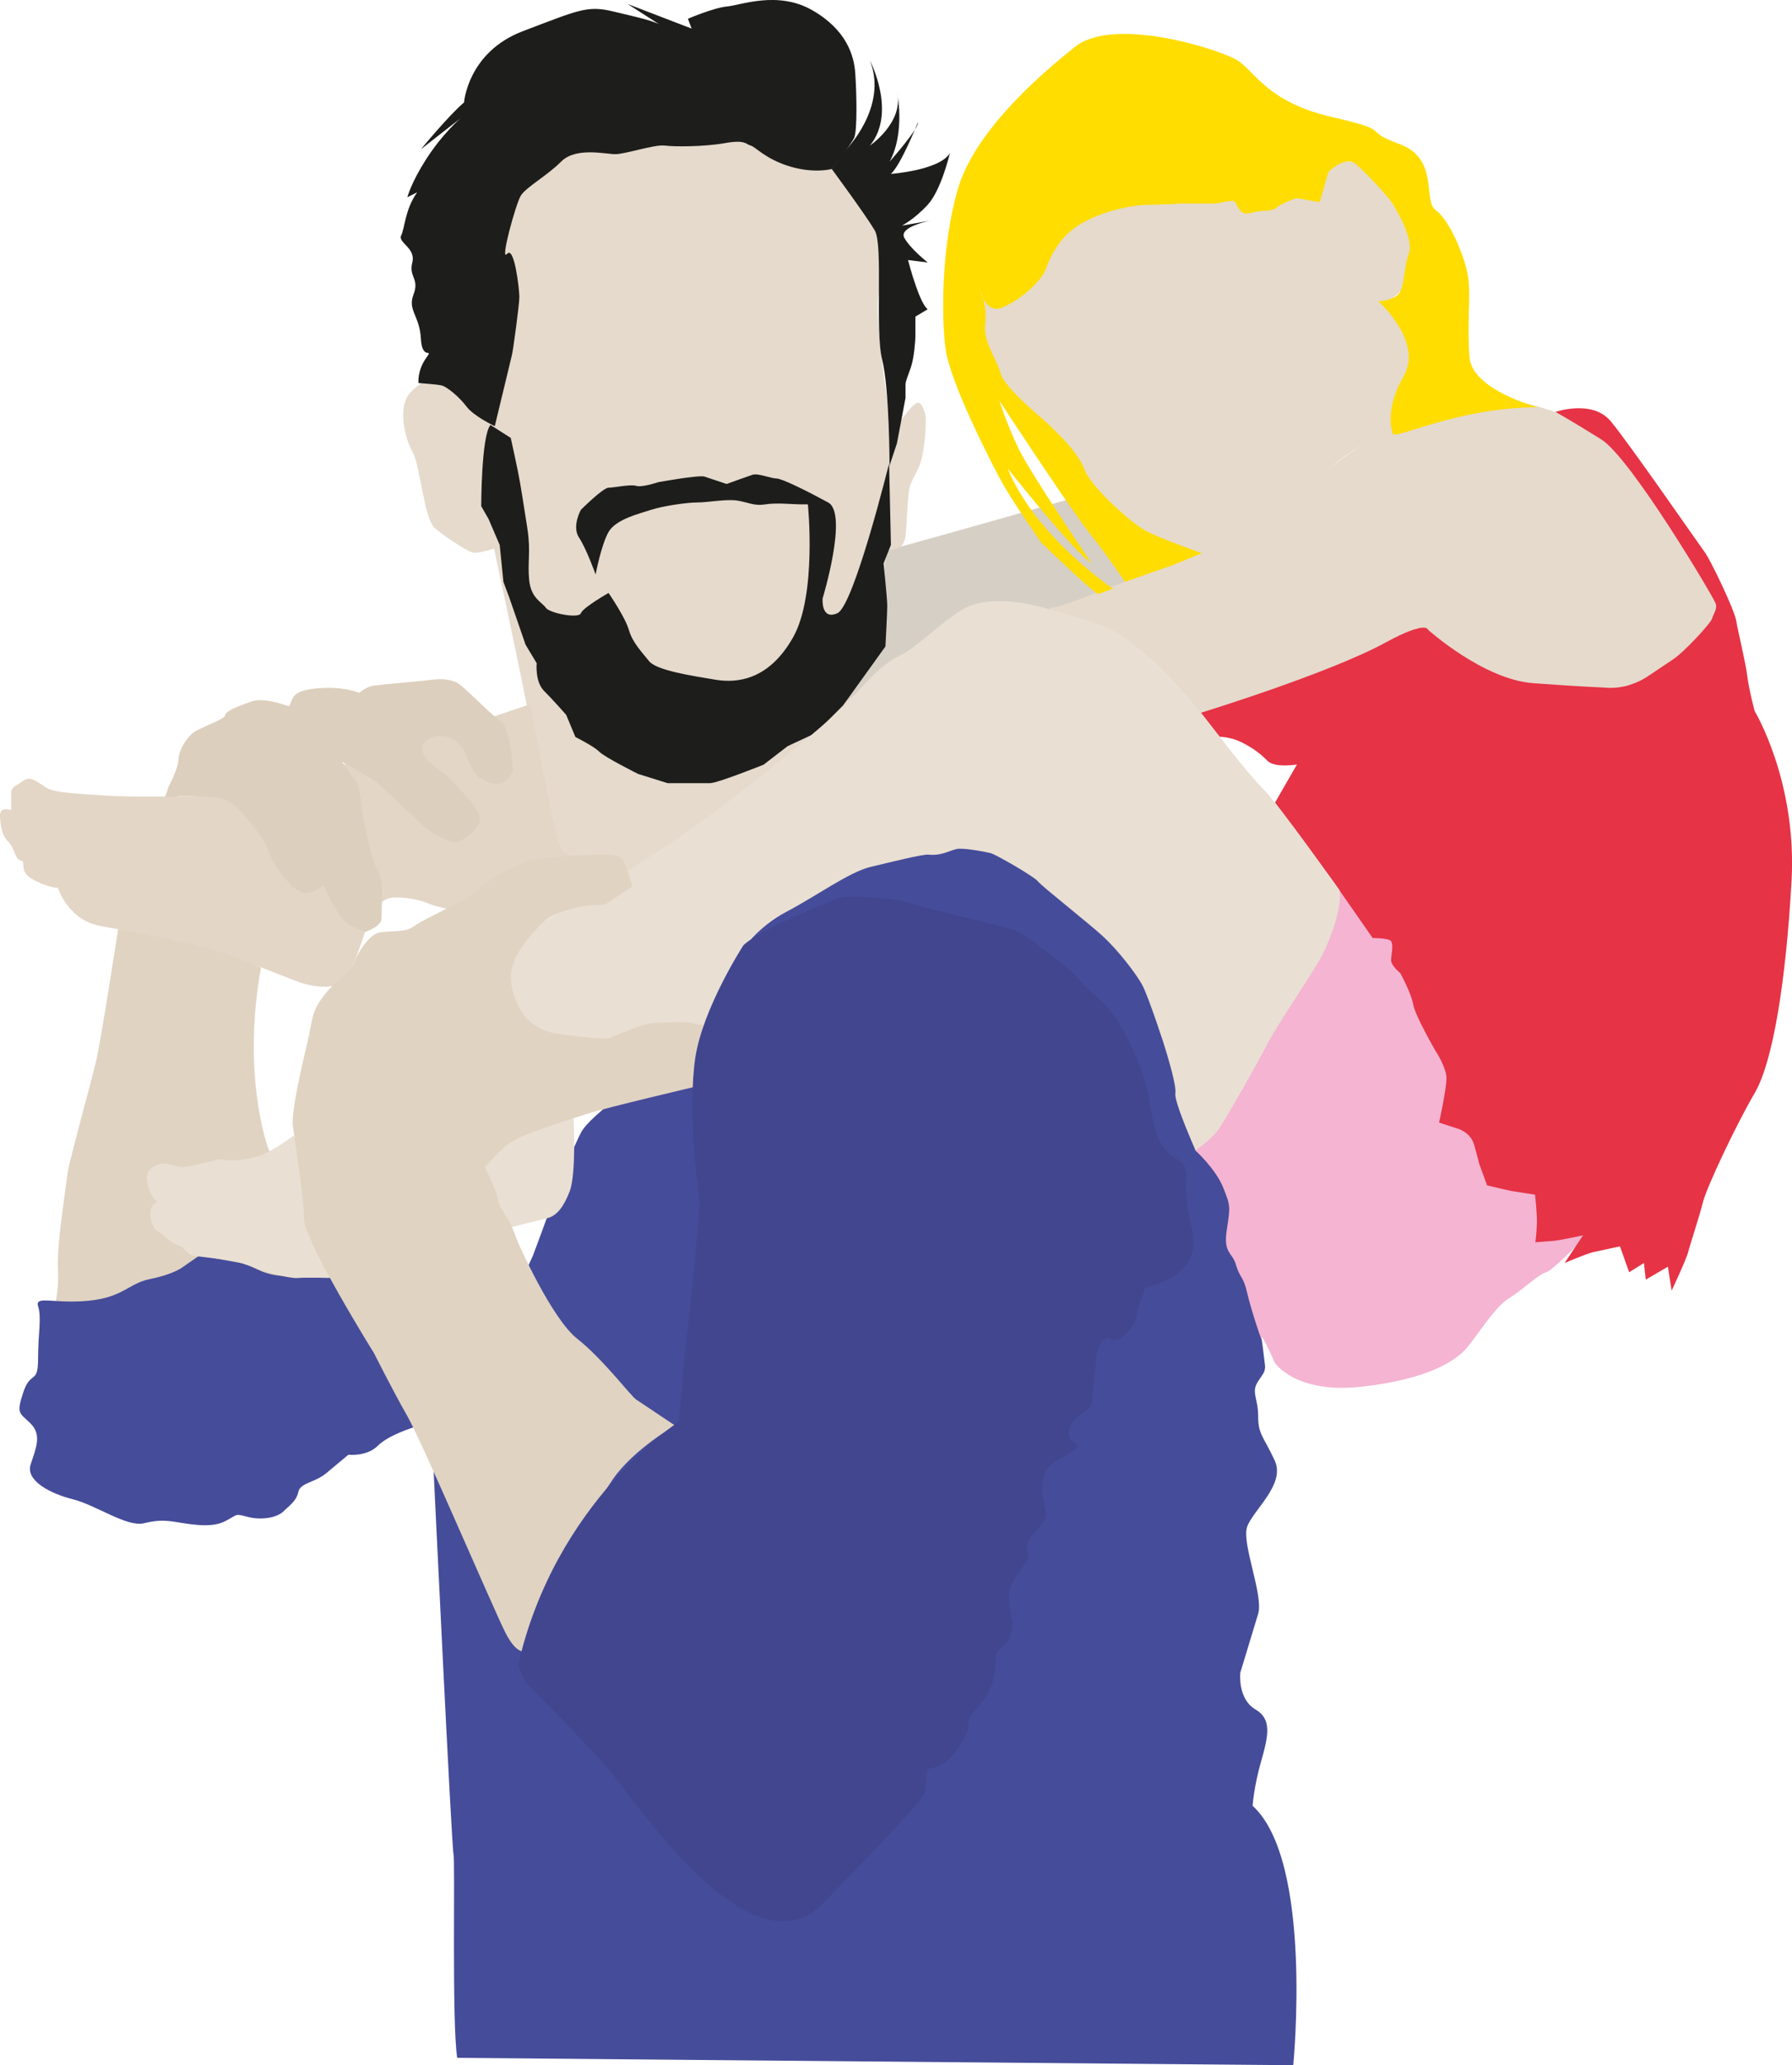 <?xml version="1.0" encoding="UTF-8"?>
<svg id="Laag_1" data-name="Laag 1" xmlns="http://www.w3.org/2000/svg" viewBox="0 0 322.89 372.01">
  <defs>
    <style>
      .cls-1 {
        fill: #41468f;
      }

      .cls-2 {
        fill: #d6cfc5;
      }

      .cls-2, .cls-3, .cls-4, .cls-5, .cls-6 {
        fill-rule: evenodd;
      }

      .cls-3, .cls-7 {
        fill: #454c9a;
      }

      .cls-4 {
        fill: #fd0;
      }

      .cls-8 {
        fill: #1d1d1b;
      }

      .cls-9, .cls-5 {
        fill: #e5dacc;
      }

      .cls-10 {
        fill: #e63346;
      }

      .cls-11 {
        fill: #f4b4d2;
      }

      .cls-12 {
        fill: #ddcfbd;
      }

      .cls-13 {
        fill: #e3d6c6;
      }

      .cls-14 {
        fill: #e0d3c2;
      }

      .cls-6 {
        fill: #e9dfd3;
      }
    </style>
  </defs>
  <path class="cls-2" d="M193.62,89.64s-33.98,9.71-35.83,9.99l-6.66,24.1s1.62,3.89,1.91,3.47,34.81-16.23,34.81-16.23l15.88-4.25s-.85-4.54-1.7-4.96-8.41-12.12-8.41-12.12Z"/>
  <path class="cls-14" d="M10.44,228.62c-.22-4.43,1.22-13.09,1.77-17.51.22-1.77,4.21-16.18,5.1-19.95s4.1-24.57,4.1-24.57c0,0,2.32.43,2.99.43s3.85.85,7.4.85,15.22,6.44,15.22,6.44c-3.55,19.73,1.33,32.59,1.33,32.59,0,0,9.97,21.02,11.53,23.86s-14.28-.8-14.28-.8c0,0-5.77-.5-7.75-.5s-4.8.73-4.8.73c0,0-2.88.89-5.99,2.22-3.1,1.33-7.14,1.9-9.13,2.79s-8.25.7-8.25.7c0,0,.98-2.83.76-7.26Z"/>
  <path class="cls-3" d="M74.57,257.1s-4.5,1.34-6.5,3.33-5.29,1.61-5.29,1.61l-4.05,3.37c-2,1.66-4.63,1.67-4.97,3.33s-1.7,2.52-2.7,3.52-3.66,1.66-6.32,1-1.63-.52-4.29.81-6.98.33-9.31,0-3.7-.03-5.32.33c-2.99.67-8.65-3.33-12.64-4.32s-8.65-3.33-7.65-6.32,2-5.32,0-7.32-2.66-1.66-1.33-5.65,2.66-1.33,2.66-5.99.67-7.42,0-9.53c-.51-1.61,1.87-.82,5.99-.82,9.2,0,9.75-3.17,14.19-4.06s5.99-2.22,5.99-2.22l2.88-2s5.54,1,7.54,1.33,3.33,2,7.32,2.33,4.99.33,6.32.33,4.99-.33,4.99-.33c0,0,11.15,23.94,12.48,27.26Z"/>
  <rect class="cls-7" x="118.84" y="179.19" width="11.75" height="10.86" transform="translate(249.44 369.23) rotate(-180)"/>
  <path class="cls-5" d="M158.85,121.17s-21.68,18.28-27.36,17.91c-9.03-.6-14.69,3.62-17.5,7.24s-7.01,7.2-7.01,7.2c0,0,2.35,1.32,3.33,4.5,1.4,4.58,1.67,4.59,1.67,4.59l46.07-36.82.8-4.63Z"/>
  <path class="cls-9" d="M310.11,109.56s-18.9-31.69-24.89-33.68-10.31-3.66-13.97-3.66-6.98,2-12.97,3.66-6.98.33-13.97,4.99-19.95,15.96-26.27,17.96-25.27,10.31-28.6,10.64,18.62,5.32,26.94,19.62c0,0,19.29-6.65,22.95-7.98s7.65-3.66,9.98-4.99,5.99-2.99,5.99-2.99c0,0,8.29,10.42,18.27,11.75s16.9.32,17.9.32,3.23-1.08,3.23-1.08c0,0,10.15-5,10.82-6.34s4.6-8.22,4.6-8.22Z"/>
  <path class="cls-7" d="M78.14,265.11s3.23,67.49,3.57,68.82-.33,30.26.67,36.75l150.64,1.33s3.66-36.75-7.32-46.73c0,0,.21-3.38,1.54-8.03s1.93-7.6-1-9.31c-3.31-1.94-2.75-6.66-2.75-6.66,0,0,2.21-7.26,3.21-10.58s-2.99-12.64-2-15.63,6.98-7.65,4.99-11.97-2.99-4.66-2.99-7.98-1.33-4.32,0-6.32l.83-1.24c.33-.49.47-1.08.4-1.66-.34-3-1.5-12.49-2.89-14.72-1.66-2.66-2.33-4.66-3.66-6.65s1.33-2.66.67-6.32-1-6.65-2.33-7.65-4.32-3.33-4.32-3.33c0,0-1.66-18.62-4.32-24.28s-10.97-17.29-13.63-19.62-8.65-8.65-11.31-9.64-6.98-6.65-19.29-3.66c-12.3,2.99-18.29,6.98-22.61,9.98s-8.98,8.98-11.64,12.97-4.66,6.32-4.99,8.65-2.66,10.97-2.66,10.97c0,0-.67,3.66-6.65,4.66-5.99,1-7.65.67-8.65,1.66s-3.99,3.28-4.95,5.07-3.69,8.23-4.69,11.23-3.99,10.97-3.99,10.97l-17.87,38.92Z"/>
  <path class="cls-9" d="M149.55,29.99s-8.32-.34-10.64-3.34-5.98-1.32-6.98-1.32-5.13-.95-7.79-.62-8.84,1.95-10.17,2.28-10.35-.04-13.01.63-2.9,1.17-7.22,5.82-3.02,9.08-3.02,12.08.64,14.73.97,12.74.67.67.33,3.66-2.92,11.1-2.92,11.1l.04,3.75s-4.43-5.21-7.76-6.87-4.66-2-7.32.67-1,8.65.33,10.97,2,11.97,3.99,13.63,5.65,3.99,6.65,4.32,3.99-.67,3.99-.67c0,0,6.65,30.93,6.98,34.25s3.99,17.96,3.99,17.96l2.45,3.44,5.5-.34,2.02-1.77s9.6-10.92,11.26-11.25,12.35-1.38,20.99-7.04c8.65-5.65,16.29-13.97,16.29-19.62s1.33-15.63,1.33-15.63c0,0,2.99,1,3.33-2.33s.33-6.32.67-8.31,1.66-2.99,2.33-5.99.67-6.98.67-6.98c0,0-.33-2.33-1.33-2.66s-4.66,5.32-4.66,5.32c0,0-4.3-23.74-2-26.6,3.91-4.87-3.14-19.92-9.31-21.28Z"/>
  <path class="cls-9" d="M249.2,54.79s3.48-1.68,4.44-4.52.32-8.07-.02-9.07-2.31-3.9-2.98-4.9-1.63-2.79-3.6-5.02c-2.51-2.83-6.38-2.96-7.71-.3s-4.64,3.18-6.63,4.18-5.01,2.47-5.01,2.47c.2-1.11-17.17-5.31-26.6-.67-9.09,4.48-21.28,9.31-21.95,12.3s-3.99,6.98-2.66,9.31,2.33,8.31,5.65,11.97,7.32,8.31,8.98,9.64,7.32,11.64,10.64,13.3,7.32,3.66,8.65,4.66,6.13,1.48,6.13,1.48c0,0,8.84-1.81,19.15-11.79,10.31-9.98,15.3-9.64,15.3-9.64,0,0,8.9-18.56-1.78-23.42Z"/>
  <path class="cls-13" d="M39.03,143.49h-9.31c-5.1,0-8.2,0-11.31-.22s-7.98-.44-9.53-1.11-3.1-2.66-4.66-1.55-2.22,1.11-2.22,2.44v2.88s-2.22-.89-2,1.33.44,3.33,1.55,4.43,1.11,3.1,2.22,3.33-.67,2,2.44,3.55,4.21,1.33,4.21,1.33c0,0,1.77,5.76,7.54,6.87s15.74,2.88,20.17,4.21,13.3,5.1,15.96,5.99,7.54,1.77,9.09-2,2.66-7.32,2.66-7.32c0,0,1.33-5.99,5.32-5.99s5.99,1.11,6.65,1.33,3.71,1,3.71,1c0,0,5.77-4.95,9.04-6.55s4.45-1.89,7.06-2.45,5.68-.87,5.68-.87c0,0-2,.89-3.33-4.88s-4.43-22.39-4.43-22.39c0,0-45.45,15.52-56.53,16.63Z"/>
  <path class="cls-12" d="M32.38,143.44s4.72-.02,6.65.22c2.3.29,3.99,2,5.1,3.33s3.77,4.43,4.21,6.21,2.86,5.15,4.36,6.48c1.26,1.12,2.12,1.4,3.18,1.06,1.55-.5,2.44-1.33,2.44-1.33,0,0,1.77,4.21,3.33,5.99s4.21,2.44,4.21,2.44c0,0,2.88-.89,2.88-2.44s.44-7.09-.67-8.65-2.66-9.31-2.88-11.08-.44-4.43-1.11-5.1-2.44-3.33-2.44-3.33c0,0,5.76,3.1,6.87,4.21s6.87,6.43,7.76,7.32,4.88,3.33,6.21,2.88,4.21-2.66,3.99-4.21-1.77-3.33-2.44-3.99-2.22-2.66-3.55-3.77-3.62-2.3-4.21-3.99c-.45-1.27-.18-2.33,2.03-2.99s4.39,1,5.06,2.1,1.77,4.66,3.1,5.32,3.99,2.66,5.99-1.33c0,0-.44-7.76-2.22-8.87s-6.85-6.56-8.05-7.04c-2.16-.86-3.7-.5-5.69-.28s-7.54.67-9.09.89-2.66,1.33-2.66,1.33c0,0-2.44-1.11-6.65-.89s-5.1,1.11-5.54,2.22l-.44,1.11s-4.43-1.77-6.87-.89-4.66,1.77-4.66,2.44c0,.67-3.77,2-5.32,2.88s-3.1,3.55-3.1,5.1-1.77,4.88-1.77,4.88l-.67,2"/>
  <path class="cls-8" d="M160.19,83.52s-6.32,25.61-9.31,26.94-2.66-2.66-2.66-2.66c0,0,4.66-15.3,1-17.29s-8.31-4.32-9.31-4.32-3.33-1-4.32-.67-4.66,1.66-4.66,1.66l-3.99-1.33c-1-.33-8.31,1-8.31,1,0,0-2.99,1-3.99.67s-3.99.33-4.99.33-4.99,3.99-4.99,3.99c0,0-1.66,2.99-.33,4.99s2.99,6.65,2.99,6.65c0,0,1-5.32,2.33-7.65s5.65-3.33,7.65-3.99,6.32-1.33,8.31-1.33,5.32-.67,7.32-.33,2.99,1,4.99.67,4.99,0,6.32,0h1.33s1.66,16.29-2.66,23.94c-4.32,7.65-9.98,8.31-13.97,7.65s-10.64-1.66-11.97-3.33-2.99-3.33-3.66-5.65-3.66-6.65-3.66-6.65c0,0-4.66,2.66-4.99,3.66s-5.65,0-6.32-1-2.66-1.66-2.99-4.99.33-4.99-.33-9.31-1-6.32-1.33-8.31-1.66-7.98-1.66-7.98l-3.66-2.33c-1.66,2-1.66,14.63-1.66,14.63l1.33,2.33,2,4.66.67,6.65,1,2.66,2.99,8.65,2,3.33s-.33,3.33,1.33,4.99,3.99,4.32,3.99,4.32l1.66,3.99s3.33,1.66,4.32,2.66,6.98,3.99,6.98,3.99l5.32,1.66h7.65c1.33,0,9.64-3.33,9.64-3.33l4.32-3.33,4.99-2.33,4.99-4.99,7.65-10.64s.33-5.99.33-7.32-.67-7.65-.67-7.65l1.33-3.33-.33-14.63Z"/>
  <path class="cls-11" d="M241.33,160.34s-14.3,30.93-25.94,46.89c0,0,3.66,3.33,4.99,6.65s1.33,3.33.67,7.65,1,3.99,1.66,6.32,1.33,2,2,4.99,2.99,9.98,2.66,8.31,2.33,4.32,2.33,4.32c0,0,3.66,5.65,15.63,4.32s16.96-4.66,18.95-6.98,4.99-7.32,7.65-8.98,5.32-4.32,6.65-4.66,7.65-6.98,7.65-6.98l-5.76-.51.65-8.95-10.03-1.51-6.81-13.31-10.01-21.63-3.96-9.3-8.98-6.65Z"/>
  <path class="cls-10" d="M280.24,74.21s6.65-2.33,9.98,1.66,15.96,22.28,16.96,23.61,5.32,10.31,5.65,12.3,1.66,7.32,2,9.98,1.33,6.32,1.33,6.32c0,0,7.65,12.64,6.65,30.59s-3.33,32.59-6.65,38.24-8.65,16.96-9.31,19.62-2.33,7.65-2.66,8.98-2.99,6.98-2.99,6.98l-.67-4.32-3.99,2.33-.33-2.99-2.66,1.66-1.66-4.66s-3.38.74-4.66,1-5.32,2-5.32,2l3.33-4.99s-4.08.89-5.32,1-3.27.25-3.27.25c0,0,.17-1.1.27-3.25.08-1.66-.33-5.32-.33-5.32l-4.32-.67-4.32-1-1.42-3.9s-.25-1.09-.91-3.42-3.09-2.95-3.09-2.95l-3.23-1.04s1.33-5.99,1.33-7.98-2-4.99-2-4.99c0,0-3.66-6.32-3.99-8.31s-2.33-5.65-2.33-5.65c0,0-1.66-1.33-1.66-2.33s.67-3.33-.33-3.66-2.99-.33-2.99-.33l-6.82-9.81-10.77-14.59,3.95-6.86s-3.99.67-5.32-.67-2.66-2.33-4.66-3.33-3.99-1-3.99-1l-3.33-4.32s23.07-7.08,33.25-12.64c7.42-4.05,7.65-2.33,7.65-2.33,0,0,9.98,8.98,18.95,9.64,8.98.67,12.73.78,12.73.78,0,0,2.16.3,4.41-.38s3.57-1.66,3.57-1.66c0,0,2.57-1.73,4.56-3.06s6.73-6.45,6.98-7.32.95-1.65.67-2.66-15.3-26.27-20.62-29.6-8.31-4.99-8.31-4.99Z"/>
  <path class="cls-6" d="M241.33,160.34s-10.62-15.11-13.78-18.28-8.32-10.14-11.16-13.65-11.36-13.76-18.94-16.17c-6.21-1.98-10.32-3.12-12.98-3.57s-7.76-.89-11.08,1.11-8.42,6.87-10.64,7.98-4.43,2.44-8.65,7.32-19.73,16.96-26.38,21.95c-15.36,11.51-42.51,25.55-40.35,26.38,0,0,3.44,12.27,8.31,12.93s9.64,1.7,14.3.59c4.66-1.11,11.55-1.17,14.43-.72s4.86-6.18,4.86-6.18c0,0,2.49-10.56,12.49-15.82,5.3-2.79,11.32-7.16,15.09-8.05s9.42-2.32,10.46-2.21c2.28.23,3.69-.69,5.03-1.01,1.16-.28,5.26.51,6.15.73s7.87,4.22,8.54,5.1,9.01,7.42,11.67,9.86,6.13,6.84,7.24,9.05,4,10.98,4.23,11.87,1.83,5.89,1.61,7.44,3.63,10.21,3.63,10.21c0,0,2.99-1.88,4.54-4.32s6.87-11.75,8.42-14.85,8.42-13.08,9.98-16.18,3.55-8.65,2.99-11.53Z"/>
  <path class="cls-6" d="M52.88,204.54s-3.97,3.12-6.66,3.83-4.62.77-5.85.53-1.66.18-3.79.61-2.27.57-3.54.71-3.05-1.14-4.64-.43-2.37,1.46-1.74,3.83,1.7,2.84,1.7,2.84c0,0-1.45.59-1.29,2.42s.87,2.82,1.72,3.11c0,0,2.55,2.41,3.97,2.55,0,0,1.36,1.75,2.27,1.7l4.82.57s2.72.45,3.63.72,3.18,1.12,3.6,1.27,1.98.57,2.41.71,3.21.83,4.34.69,5.62,0,5.62,0l-1.43-2.85s-3.17-19.17-5.14-22.79Z"/>
  <path class="cls-6" d="M87.36,210.22c-.29-1.79,10.71-9.66,14.49-8.5l1.5-.35s.53,10.02-.7,13.22c-1.02,2.67-2.27,4.39-3.97,4.82l-7.94,1.98s-4.25-7.8-4.11-9.64.74-1.55.74-1.55Z"/>
  <path class="cls-8" d="M89.14,76.76s-3.77-1.77-5.1-3.55-3.55-3.55-4.43-3.77-4.21-.44-4.21-.44c0,0-.22-2.22,1.33-4.43s-.67.67-.89-3.55-2.44-5.1-1.33-7.98-.89-3.1-.22-5.76-2.66-3.55-2-4.88.67-4.66,2.88-7.76l-1.77.89s.64-2.55,3.36-6.81c.06-.1.12-.19.19-.29,2.88-4.43,5.99-7.09,5.99-7.09l-7.09,5.54s5.1-6.21,7.76-8.42c0,0,.67-9.09,10.64-12.86s11.53-4.66,16.18-3.55,7.76,1.77,8.87,2.66l-6.21-3.99,11.53,4.43-.67-1.77s4.66-2,7.09-2.22,9.09-2.88,15.3.67,7.54,8.2,7.76,11.31.44,10.42-.22,11.75-3.99,5.54-3.99,5.54c0,0-3.1.89-7.54-.44-4.43-1.33-6.21-3.55-7.09-3.77s-.89-1.11-4.66-.44-9.09.67-10.86.44-7.09,1.55-8.87,1.55-7.09-1.33-9.75,1.33-6.43,4.66-7.32,6.21-3.77,11.97-2.44,10.42,2.22,6.43,2.22,7.76-1.11,9.53-1.33,10.42-3.1,12.86-3.1,12.86Z"/>
  <path class="cls-8" d="M152.32,27.1s7.76-7.76,4.43-16.18c0,0,4.88,9.31,0,15.3,0,0,6.21-4.21,4.88-9.75,0,0,1.55,7.32-1.33,12.64,0,0,5.32-5.99,5.1-7.09,0,0-3.1,7.76-4.88,9.31,0,0,8.87-.67,10.64-3.77,0,0-1.55,6.65-3.99,9.31s-4.66,3.77-4.66,3.77l5.1-.89s-5.76,1.11-4.66,3.1,4.21,4.43,4.21,4.43l-3.55-.44s.63,2.46,1.46,4.8c.64,1.82,1.41,3.58,2.09,4.06l-2.22,1.33v3.55c0,.67-.22,3.55-.67,5.1s-1.11,2.88-1.11,3.55v2.44s-1.55,8.2-1.55,8.2l-1.33,3.99s0-13.75-1.33-19.07.22-20.62-1.33-23.28-7.76-11.08-7.76-11.08"/>
  <path class="cls-4" d="M277.05,73.35s-11.77-3.1-12.26-8.95.24-10.71-.24-14.36c-.49-3.65-3.41-10.47-5.84-12.17-2.43-1.7.73-9.25-6.57-11.93s-.49-2.19-12.17-4.87-13.88-8.28-17.04-10.22-22.15-8.03-29.21-2.43-18.26,15.58-21.18,25.8c-2.92,10.22-2.92,22.64-2.19,28.48s7.55,19.23,9.74,23.37,7.55,11.69,7.55,11.69c0,0,8.52,8.28,10.22,9.25l2.68-.97s-13.88-9.25-18.99-21.67c0,0,12.17,15.34,15.09,17.04,0,0-10.95-16.07-13.15-20.69s-3.41-8.52-3.41-8.52c0,0,12.42,18.99,16.07,23.61,3.65,4.63,6.57,9.01,6.57,9.01,0,0,7.55-2.68,8.28-2.92s5.54-2.26,5.54-2.26c0,0-7.49-2.61-10.16-4.07s-9.74-7.79-10.95-10.95-4.63-6.33-6.09-7.79-8.29-6.85-9.02-9.53-3.23-5.76-2.8-8.95-.83-5.87-.83-5.87c0,0,.97,4.14,3.9,2.92s6.82-4.38,7.79-6.82,2.43-6.09,6.82-8.52,9.74-3.16,11.44-3.16,6.57-.24,6.57-.24h5.84s2.43-.49,3.16-.49.82,2.91,3.16,2.19,3.41,0,4.63-.97,3.65-1.7,3.65-1.7l4.14.73,1.56-5.43s3.03-3.11,5.01-1.39,5.54,5.63,6.3,6.71,4.17,6.68,3.2,9.36-.73,5.6-1.7,7.06-3.82,1.54-3.82,1.54c0,0,8.2,7.22,4.55,13.55-3.65,6.33-1.89,10.39-1.89,10.39,1.05.73,11.97-4.82,26.08-4.85Z"/>
  <path class="cls-14" d="M125.94,195.59s-16.96,3.99-19.95,4.99-12.3,3.66-14.63,5.65-3.99,3.99-3.99,3.99c0,0,2.06,4.1,2.31,5.75.2,1.34,2.31,4.4,2.31,4.4l1.37,3.48s5.99,13.63,10.64,17.29,9.64,10.31,10.64,10.97,6.98,4.66,6.98,4.66c0,0-7.51,4.34-11.17,9.66s-15.11,24.58-15.44,30.9c0,0-1.66,1.33-3.99-3.33s-14.96-34.25-17.62-38.91-5.99-11.31-5.99-11.31c0,0-12.64-20.29-12.64-24.28s-1.66-13.97-2-16.63,1.66-10.97,2.66-15.3.67-5.32,2.99-8.31,4.99-4.32,5.32-5.65,2.66-5.32,4.66-5.65,4.66,0,5.99-1,5.65-2.99,8.65-4.66,4.32-3.33,6.65-4.66,5.62-2.74,7.98-2.99,6.32-.67,8.98-.67,4.99-.33,5.65,1,1.66,4.66,1.66,4.66l-4.99,3.33s-7.98-.33-11.97,3.99-5.65,7.32-4.66,11.31,3.33,7.32,8.31,7.98,8.31,1,9.31.67,5.99-2.66,7.98-2.66,5.32-.33,6.65,0,3.99.67,3.99.67c0,0-4.32,9.64-2.66,10.64Z"/>
  <path class="cls-1" d="M133.92,170.32s-7.32,11.31-8.65,20.29.33,23.28.67,24.61-.67,10.31-.67,11.31-2.33,20.95-2.33,22.28-.67,7.32-.67,7.32c0,0-22.28,14.3-28.93,43.9l1.33,2.99s10.64,10.64,14.96,15.63c4.32,4.99,25.61,37.58,38.57,24.28,12.97-13.3,18.62-19.29,18.62-20.62s.33-3.66.33-3.66c0,0,2.99-.33,4.66-2.66s2.99-4.32,2.66-5.65,2.66-2.99,3.99-6.32.67-4.66,1-5.99,2-1.33,2.66-3.66,0-2.33-.33-6.32,4.32-6.32,3.33-8.65,3.9-4.89,3.33-6.98c-.4-1.43-1.66-6.65,1-8.65s5.99-2.66,3.99-3.99-.4-3.77.93-4.77,2.4-1.22,2.4-2.88.67-5.65.67-6.98,1-4.99,2.66-3.99,4.43-2.22,4.63-3.9c.22-1.85,1.69-5.41,1.69-5.41,0,0,10.64-1.66,8.31-10.64s.67-10.64-2.99-12.64-3.99-6.98-4.99-11.97-4.99-13.63-8.65-16.63-3.99-4.32-6.65-6.32-6.65-5.32-8.31-5.99-16.29-3.99-19.29-4.99-11.97-1.66-13.3-.67c0,0-13.63,5.32-16.63,8.31Z"/>
</svg>
